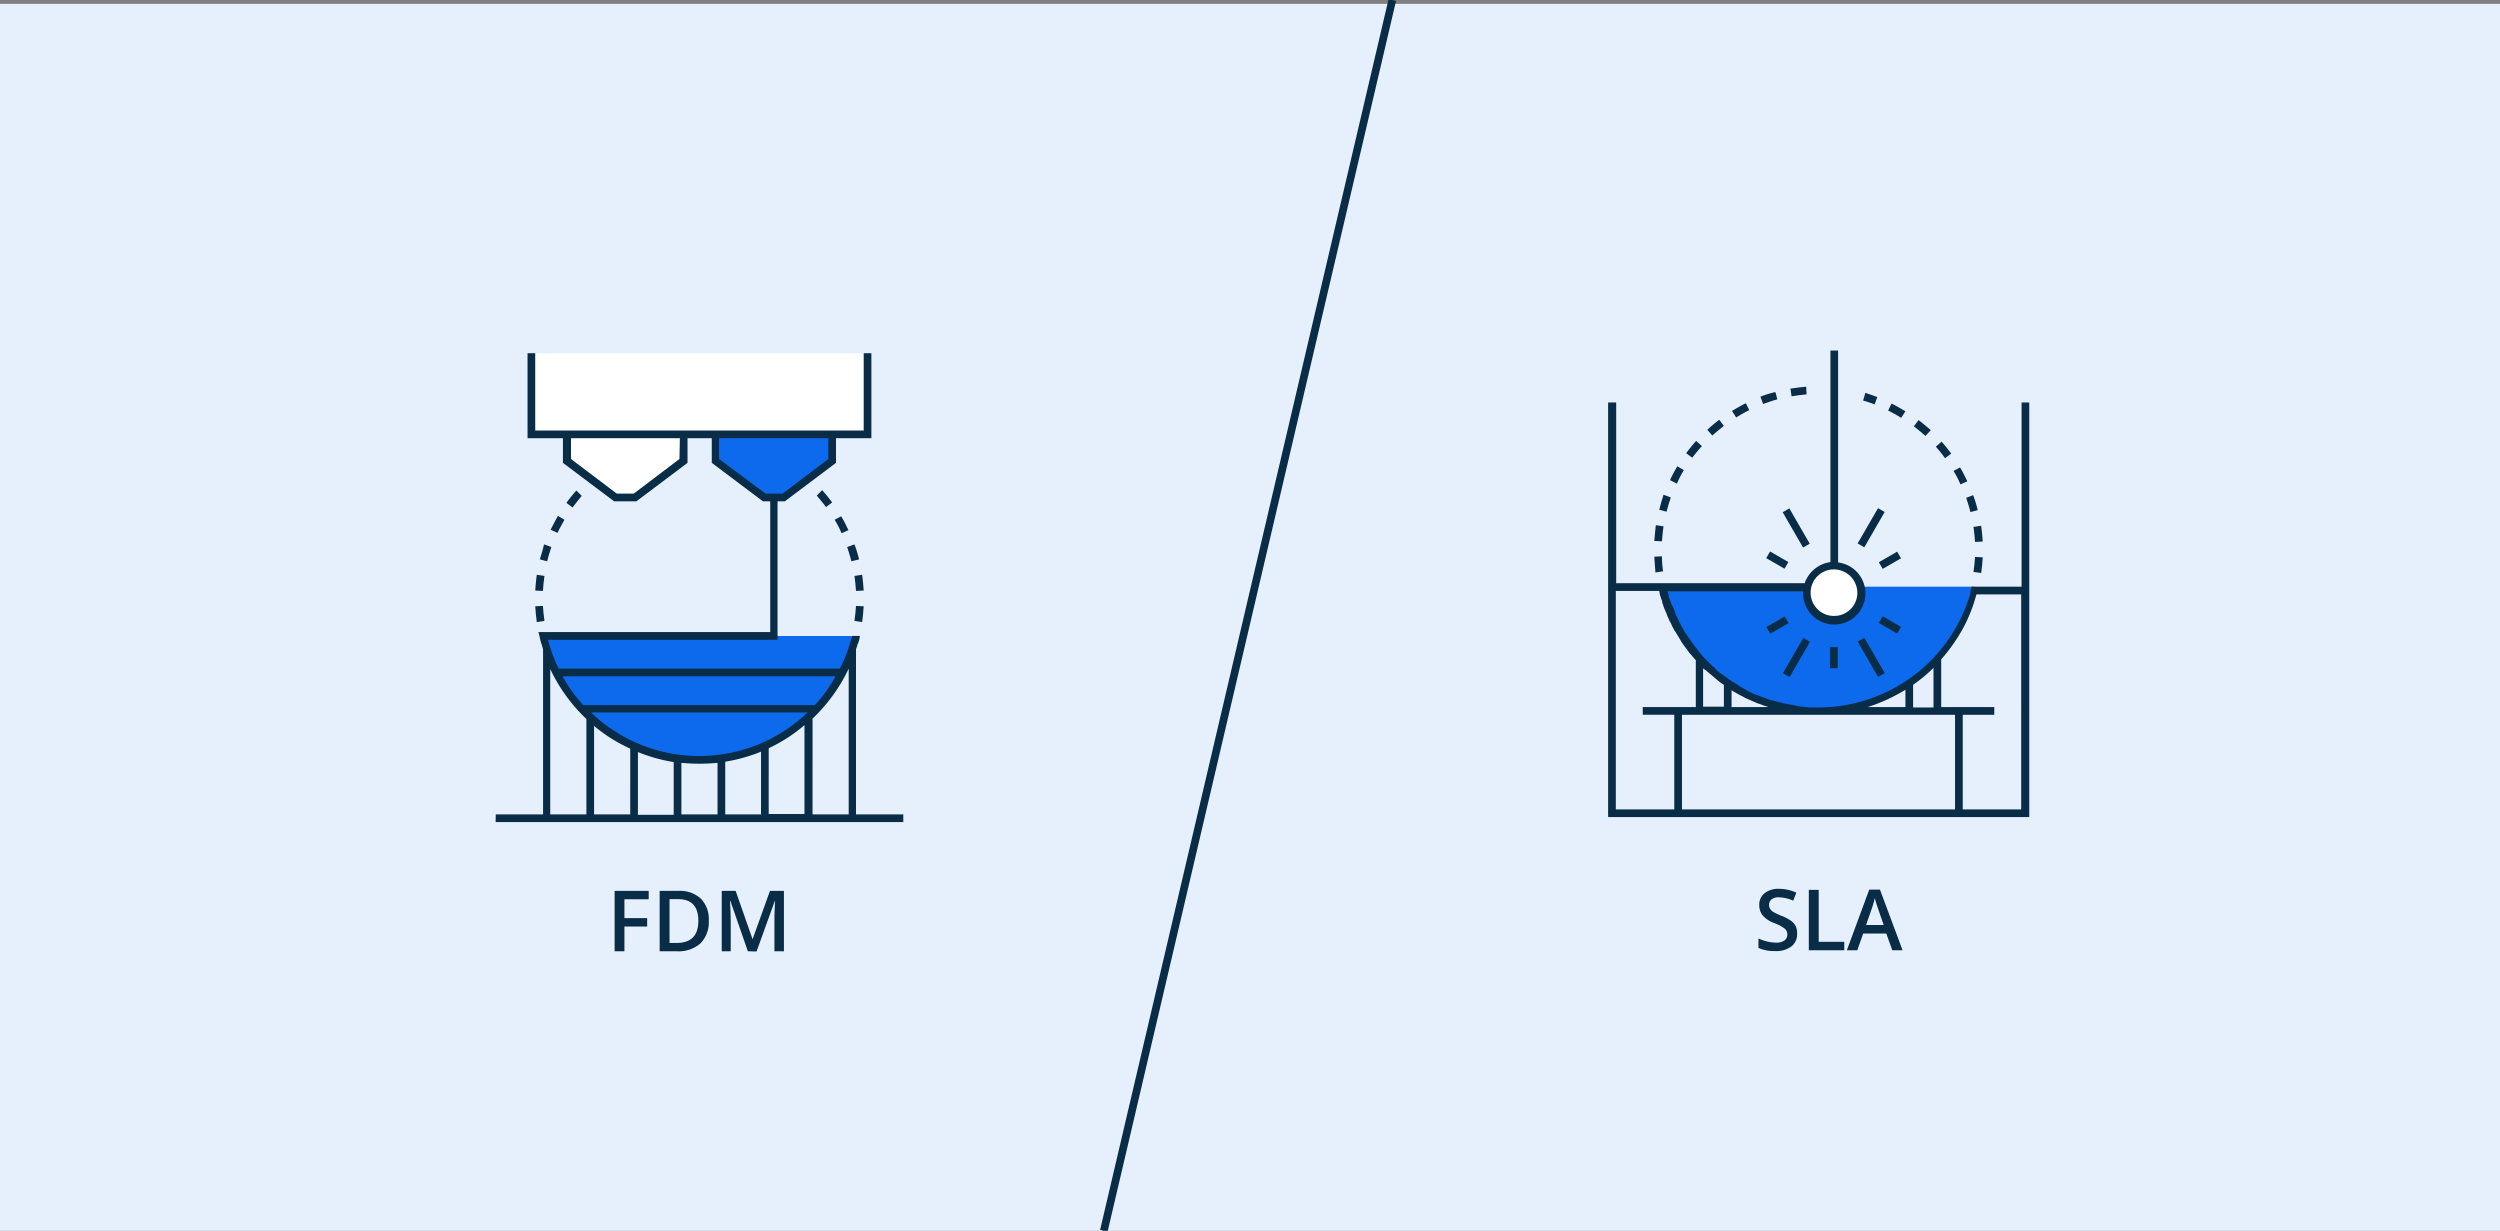<svg id="Layer_1" data-name="Layer 1" xmlns="http://www.w3.org/2000/svg" viewBox="0 0 650 320"><rect x="0" y="0" width="650" height="320" fill="#808080" stroke="none"/><defs><style>.cls-1{fill:#e6f0fd;}.cls-2{fill:#0e6aed;}.cls-3{fill:#fff;}.cls-4{fill:none;}.cls-5,.cls-6{fill:#092c47;}.cls-6{stroke:#092c47;stroke-miterlimit:10;stroke-width:2px;}</style></defs><rect class="cls-1" y="1" width="650" height="319"/><g id="Fills"><path class="cls-1" d="M526.51,153.54h-13.3a6.89,6.89,0,0,1-.3.8v.2a41.69,41.69,0,0,1-80.7-1.9h-13.1v58.8h107.5v-57.9Z"/><path class="cls-2" d="M472.81,184.84a41.67,41.67,0,0,0,40.1-30.3v-.2a6.89,6.89,0,0,0,.3-.8,3.55,3.55,0,0,0,.2-1h-29.7a7.57,7.57,0,0,1,.1,1.5,7.1,7.1,0,0,1-14.2,0,3.89,3.89,0,0,1,.2-1.5h-37.6A41.6,41.6,0,0,0,472.81,184.84Z"/><path class="cls-3" d="M476.81,161.14a7,7,0,0,0,7-7.1,3.89,3.89,0,0,0-.2-1.5,7.1,7.1,0,0,0-8.4-5.5,7.2,7.2,0,0,0-5.5,5.5,7.72,7.72,0,0,0-.2,1.5,7.37,7.37,0,0,0,7.3,7.1Z"/></g><g id="Linework"><path class="cls-4" d="M476.81,160.14a6.12,6.12,0,0,0,6.1-6.1,6.06,6.06,0,0,0-6.1-6.1,6.1,6.1,0,0,0,0,12.2Z"/><path class="cls-4" d="M513.91,154.84a45.33,45.33,0,0,1-5.9,12.6c-1,1.4-2.1,2.8-3.2,4.1v12.4h13.8v2h-8.2v24.6h15.2v-56h-11.5Z"/><path class="cls-4" d="M442.91,183.84h5.3v-5.7l-.5-.3-.7-.5-.7-.6-.6-.5-.7-.6-.6-.5-.7-.6-.6-.6-.2-.2Z"/><path class="cls-4" d="M495.41,183.84v-4.5a41.6,41.6,0,0,1-9.8,4.5Z"/><path class="cls-4" d="M420.11,210.44h15.2v-24.6h-8.2v-2h13.8v-12.2l-.2-.2-.6-.7-.5-.6c-.2-.2-.4-.5-.6-.7a4.23,4.23,0,0,1-.5-.7l-.6-.8-.5-.7a3.51,3.51,0,0,1-.5-.8,4.35,4.35,0,0,0-.4-.7l-.5-.8-.4-.7a5.58,5.58,0,0,0-.5-.8l-.3-.8c-.1-.3-.3-.6-.4-.9a3,3,0,0,0-.4-.8,3.55,3.55,0,0,1-.4-.9c-.1-.3-.2-.5-.3-.8l-.4-.9c-.1-.3-.2-.5-.3-.8l-.3-.9a2.35,2.35,0,0,1-.2-.8,5.39,5.39,0,0,0-.3-1c-.1-.4-.1-.5-.2-.8a1.49,1.49,0,0,1-.1-.6h-11.4Z"/><path class="cls-4" d="M450.21,183.84h9.6l-.3-.1-.9-.3-.8-.2-.9-.3-.7-.3-.9-.5-.7-.3-.9-.4-.7-.4-.8-.4-.7-.5-.8-.5-.4-.3Z"/><path class="cls-4" d="M502.71,173.54a44.18,44.18,0,0,1-5.3,4.4v5.8h5.3Z"/><rect class="cls-4" x="437.31" y="185.84" width="71" height="24.6"/><path class="cls-5" d="M418.11,104.64v107.8h109.5V104.64h-2v47.9h-13a2.35,2.35,0,0,1-.2.8v.1l-.1.3v.4h0v.1a41.09,41.09,0,0,1-27.9,28,40.52,40.52,0,0,1-11.5,1.7h-2.4l-1.2-.1-.7-.1c-.3,0-.7-.1-1-.1l-.8-.2-1-.2-.7-.1-.9-.2a2.35,2.35,0,0,1-.8-.2c-.3-.1-.6-.1-.9-.2s-.5-.1-.8-.2l-.8-.2-.8-.2-.8-.3-.8-.3-.8-.3-.8-.3-.8-.3-.7-.3-.8-.4-.7-.4-.7-.4-.7-.4-.7-.5-.7-.4-.7-.4-.7-.5-.7-.5-.7-.5-.7-.5-.7-.5-.6-.5-.5-.6-.6-.5-.6-.6-.6-.6-.6-.6-.6-.6-.5-.6-.5-.6-.5-.7-.5-.6-.5-.7a4.23,4.23,0,0,1-.5-.7l-.5-.7c-.2-.2-.3-.5-.5-.7s-.3-.5-.5-.7a2.51,2.51,0,0,1-.4-.7c-.1-.2-.3-.5-.4-.7s-.3-.5-.4-.7l-.4-.8a5.94,5.94,0,0,1-.4-.8,3,3,0,0,0-.4-.8,2.61,2.61,0,0,1-.3-.8c-.1-.3-.2-.5-.3-.8s-.2-.5-.3-.8l-.4-.7a6.89,6.89,0,0,0-.3-.8l-.3-.8a3.09,3.09,0,0,1-.2-.8l-.2-.8-.1-.2h35.3v.5a8.1,8.1,0,1,0,9.1-8V91.14h-2v55a8.28,8.28,0,0,0-6.7,5.5h-49v-47Zm58.7,43.4a6.12,6.12,0,0,1,6.1,6.1,6,6,0,0,1-6.1,6,6.05,6.05,0,1,1,0-12.1Zm-33.1,26.4.7.6.6.5.7.6.6.5.7.6.7.5.5.3v5.7h-5.4v-10l.2.2Zm7.8,5.8.7.4.8.4.7.4.9.4.7.3.9.4.7.3.9.3.8.3.9.3.3.1h-9.6v-4.4l.4.3Zm56.8,5.6v24.6h-71v-24.6Zm-10.9-7.8a37.52,37.52,0,0,0,5.3-4.4v10.3h-5.3Zm-2,5.8h-9.8a45.64,45.64,0,0,0,9.8-4.5Zm30.1,26.6h-15.2v-24.6h8.2v-2h-13.8v-12.4a41.18,41.18,0,0,0,3.2-4.1,39.29,39.29,0,0,0,5.9-12.6l.1-.2h11.6Zm-92.4-58-1,.2Zm-1.7,1.2c0,.2.1.4.1.6a3.09,3.09,0,0,0,.2.8l.3.9a2.35,2.35,0,0,1,.2.8l.3.9c.1.3.2.5.3.8l.4.9a6.89,6.89,0,0,1,.3.8c.1.3.3.6.4.9a3,3,0,0,0,.4.8,3.55,3.55,0,0,1,.4.9l.4.7a2.18,2.18,0,0,0,.5.8l.4.7.5.8c.1.2.3.5.4.7a9.22,9.22,0,0,0,.5.8l.5.7.6.8a4.23,4.23,0,0,1,.5.7,4.35,4.35,0,0,0,.6.7l.5.6.6.7.2.2v12.2h-13.8v2h8.2v24.6h-15.2v-56.8Z"/><path class="cls-5" d="M495.41,106.94c-1.2-.7-2.3-1.4-3.6-2l-.9,1.8a37.18,37.18,0,0,1,3.4,1.9Z"/><path class="cls-5" d="M513.11,137c.2,1.3.3,2.6.4,3.9l2-.1c-.1-1.4-.2-2.7-.4-4.1Z"/><path class="cls-5" d="M511.21,129.44c.4,1.2.8,2.5,1.1,3.7l1.9-.5a29.07,29.07,0,0,0-1.2-3.9Z"/><path class="cls-5" d="M507.91,122.44a23.13,23.13,0,0,1,1.8,3.5l1.8-.8c-.6-1.2-1.2-2.5-1.9-3.6Z"/><path class="cls-5" d="M515.11,149c.2-1.3.3-2.7.4-4.1l-2-.1c-.1,1.3-.2,2.6-.4,3.9Z"/><path class="cls-5" d="M504.81,114.84l-1.5,1.3a31.51,31.51,0,0,1,2.4,3l1.6-1.2A34,34,0,0,0,504.81,114.84Z"/><path class="cls-5" d="M485,102.14l-.6,2c1,.3,2,.6,3,1l.7-1.9C487.11,102.84,486.11,102.54,485,102.14Z"/><path class="cls-5" d="M498.81,109.24l-1.2,1.6c1,.8,2,1.6,3,2.5l1.4-1.5C500.91,110.94,499.91,110,498.81,109.24Z"/><line class="cls-4" x1="433.11" y1="152.44" x2="432.21" y2="152.64"/><path class="cls-5" d="M430.41,148.84l2-.3a25.61,25.61,0,0,1-.3-3.9l-2,.1C430.21,146,430.31,147.44,430.41,148.84Z"/><path class="cls-5" d="M431.41,132.54l1.9.5c.3-1.3.7-2.5,1.1-3.7l-1.9-.7C432.11,129.94,431.71,131.24,431.41,132.54Z"/><path class="cls-5" d="M441,114.64a40.31,40.31,0,0,0-2.6,3.2L440,119a36.12,36.12,0,0,1,2.5-3Z"/><path class="cls-5" d="M430.11,140.64l2,.1c.1-1.3.2-2.6.4-3.9l-2-.3C430.41,137.84,430.21,139.24,430.11,140.64Z"/><path class="cls-5" d="M437.81,122.24l-1.7-1a31.25,31.25,0,0,0-1.9,3.6l1.8.9A23.13,23.13,0,0,1,437.81,122.24Z"/><path class="cls-5" d="M453.91,104.84c-1.2.6-2.4,1.3-3.6,2l1.1,1.7a37.18,37.18,0,0,1,3.4-1.9Z"/><path class="cls-5" d="M447,109.14a38.76,38.76,0,0,0-3.1,2.6l1.3,1.5c1-.9,2-1.7,3-2.5Z"/><path class="cls-5" d="M457.71,103.14l.7,1.9c1.2-.4,2.5-.9,3.7-1.2l-.5-1.9A25.2,25.2,0,0,0,457.71,103.14Z"/><path class="cls-5" d="M469.61,100.54c-1.3.1-2.7.3-4.1.5l.3,2c1.3-.2,2.6-.4,3.9-.5Z"/><rect class="cls-5" x="461.76" y="169.94" width="10.6" height="2" transform="translate(85.56 490.04) rotate(-60.01)"/><rect class="cls-5" x="466.01" y="131.96" width="2" height="10.6" transform="translate(-6.06 251.9) rotate(-30)"/><rect class="cls-5" x="481.21" y="136.22" width="10.6" height="2" transform="translate(124.41 489.93) rotate(-60)"/><rect class="cls-5" x="459.41" y="161.53" width="5.5" height="2" transform="translate(-19.37 252.75) rotate(-29.99)"/><rect class="cls-5" x="461.1" y="142.88" width="2" height="5.5" transform="translate(104.93 473) rotate(-60)"/><rect class="cls-5" x="475.81" y="168.24" width="2" height="5.5"/><rect class="cls-5" x="488.62" y="144.66" width="5.5" height="2" transform="translate(-6.99 265.21) rotate(-30)"/><rect class="cls-5" x="485.52" y="165.62" width="2" height="10.6" transform="translate(-20.28 266.16) rotate(-30)"/><rect class="cls-5" x="490.38" y="159.74" width="2" height="5.5" transform="translate(104.97 506.79) rotate(-60)"/></g><g id="Fills-2" data-name="Fills"><path class="cls-4" d="M181.86,114.14c1.4,0,2.8.1,4.2.2v-1.4h-8.3v1.4A27.48,27.48,0,0,1,181.86,114.14Z"/><path class="cls-2" d="M181.86,197.54a41.73,41.73,0,0,0,40.6-32.2h-81.2A41.62,41.62,0,0,0,181.86,197.54Z"/><path class="cls-1" d="M198.66,129.34l-12.6-9.5v-5.5a38.38,38.38,0,0,0-8.3,0v5.5l-12.6,9.5h-5.1l-6-4.5a41.49,41.49,0,0,0-12.8,40.5h81.3a41.93,41.93,0,0,0-12.8-40.5l-6,4.5Z"/><polygon class="cls-2" points="186.06 114.34 186.06 119.84 198.66 129.34 203.76 129.34 209.76 124.84 216.36 119.84 216.36 112.94 186.06 112.94 186.06 114.34"/><polygon class="cls-3" points="165.06 129.34 177.66 119.84 177.66 114.34 177.66 112.94 147.36 112.94 147.36 119.84 153.96 124.84 159.96 129.34 165.06 129.34"/><polygon class="cls-3" points="138.16 112.94 147.36 112.94 177.66 112.94 186.06 112.94 216.36 112.94 225.56 112.94 225.56 91.84 138.16 91.84 138.16 112.94"/></g><g id="Linework-2" data-name="Linework"><path class="cls-4" d="M143.16,211.74h9.4v-24.8a43.27,43.27,0,0,1-9.4-13Z"/><path class="cls-4" d="M151.66,183.24h60.2a42.41,42.41,0,0,0,5.4-7.4h-71A45.38,45.38,0,0,0,151.66,183.24Z"/><path class="cls-4" d="M220.56,173.84a41.62,41.62,0,0,1-9.4,13v24.9h9.4Z"/><path class="cls-4" d="M186.56,198.34a49.2,49.2,0,0,1-9.4,0v13.4h9.4Z"/><path class="cls-4" d="M197.86,195.44a42.83,42.83,0,0,1-9.3,2.6v13.7h9.3Z"/><path class="cls-4" d="M209.26,188.54a43.46,43.46,0,0,1-9.3,6v17.2h9.3Z"/><path class="cls-4" d="M175.16,198a42.83,42.83,0,0,1-9.3-2.6v16.2h9.3Z"/><path class="cls-4" d="M210,185.24h-56.3A40.65,40.65,0,0,0,210,185.24Z"/><polygon class="cls-4" points="215.36 119.34 215.36 113.94 187.06 113.94 187.06 119.34 198.96 128.34 203.46 128.34 215.36 119.34"/><path class="cls-4" d="M163.86,194.64a40.74,40.74,0,0,1-9.3-5.9v23h9.3Z"/><polygon class="cls-4" points="148.36 119.34 160.36 128.34 164.76 128.34 176.66 119.34 176.66 113.94 148.36 113.94 148.36 119.34"/><path class="cls-5" d="M224.56,157.64l-2-.1c-.1,1.3-.2,2.6-.4,3.9l2,.3C224.36,160.34,224.46,158.94,224.56,157.64Z"/><path class="cls-5" d="M214.76,131.84l1.6-1.2a40.31,40.31,0,0,0-2.6-3.2l-1.4,1.4C213.16,129.84,214.06,130.84,214.76,131.84Z"/><path class="cls-5" d="M217,135.14a23.13,23.13,0,0,1,1.8,3.5l1.8-.8c-.6-1.2-1.2-2.5-1.9-3.6Z"/><path class="cls-5" d="M223.36,145.44a29.07,29.07,0,0,0-1.2-3.9l-1.9.7c.4,1.2.8,2.5,1.1,3.7Z"/><path class="cls-5" d="M224.56,153.54c-.1-1.4-.2-2.7-.4-4.1l-2,.3c.2,1.3.3,2.6.4,3.9Z"/><path class="cls-5" d="M139.16,153.54l2,.1c.1-1.3.2-2.6.4-3.9l-2-.3C139.36,150.84,139.26,152.14,139.16,153.54Z"/><path class="cls-5" d="M140.36,145.44l1.9.5c.3-1.3.7-2.5,1.1-3.7l-1.9-.7C141.16,142.84,140.76,144.14,140.36,145.44Z"/><path class="cls-5" d="M149.86,127.54a40.31,40.31,0,0,0-2.6,3.2l1.6,1.2c.8-1,1.6-2.1,2.4-3Z"/><path class="cls-5" d="M146.76,135.14l-1.7-1c-.7,1.2-1.3,2.4-1.9,3.6l1.8.8C145.46,137.44,146.16,136.24,146.76,135.14Z"/><path class="cls-5" d="M139.56,161.74l2-.3c-.2-1.3-.3-2.6-.4-3.9l-2,.1C139.26,158.94,139.36,160.34,139.56,161.74Z"/><path class="cls-5" d="M128.86,213.74h106v-2h-12.3v-42.9h0c.1-.4.3-.8.4-1.3l.1-.2a6.53,6.53,0,0,0,.5-2h-2a7.37,7.37,0,0,1-.4,1.4l-.1.3a37.07,37.07,0,0,1-2.7,6.8h-73.1a39.78,39.78,0,0,1-2.8-7.5h59.7v-36h1.9l13.3-10v-6.4h9.2V91.84h-2v20.1h-85.4V91.84h-2v22.1h9.2v6.4l13.3,10h5.8l13.3-10v-6.4h6.3v6.4l13.3,10h1.9v34H140l.3,1.2c.2,1.1.6,2.2.9,3.3h0v42.9h-12.3Zm47.8-94.4-11.9,9h-4.4l-11.9-9v-5.4h28.3Zm10.3,0v-5.4h28.4v5.4l-11.9,9h-4.4Zm23,65.9a40.65,40.65,0,0,1-56.3,0Zm-55.5,3.5a40.13,40.13,0,0,0,9.4,5.9v17.1h-9.4Zm11.4,6.8a42.83,42.83,0,0,0,9.3,2.6v13.7h-9.3Zm11.3,2.8a49.2,49.2,0,0,0,9.4,0v13.4h-9.4Zm11.4-.3a42.83,42.83,0,0,0,9.3-2.6v16.3h-9.3Zm11.3-3.5a41.12,41.12,0,0,0,9.3-6v23.1h-9.3Zm11.4-7.7a43.27,43.27,0,0,0,9.4-13v37.9h-9.4Zm.6-3.5h-60.2a39.64,39.64,0,0,1-5.4-7.5h71a39.64,39.64,0,0,1-5.4,7.5Zm-59.4,3.6v24.8h-9.4v-37.8A43.27,43.27,0,0,0,152.46,186.94Z"/></g><line class="cls-6" x1="362" x2="287" y2="320"/><path class="cls-5" d="M162.35,247.33H159.8v-15.7h8.86v2.17h-6.31v4.91h5.91v2.18h-5.91Z"/><path class="cls-5" d="M184.28,239.33a7.84,7.84,0,0,1-2.16,5.95,8.67,8.67,0,0,1-6.22,2.05h-4.39v-15.7h4.85a8,8,0,0,1,5.84,2A7.54,7.54,0,0,1,184.28,239.33Zm-2.71.09c0-3.76-1.75-5.64-5.27-5.64h-2.22v11.39h1.82C179.68,245.17,181.57,243.26,181.57,239.42Z"/><path class="cls-5" d="M194.44,247.33l-4.55-13.11h-.09c.12,1.95.19,3.77.19,5.48v7.63h-2.34v-15.7h3.62l4.37,12.49h.06l4.49-12.49h3.63v15.7h-2.47v-7.76c0-.78,0-1.8.06-3s.07-2,.1-2.28h-.08l-4.72,13.09Z"/><path class="cls-5" d="M467.25,242.8a3.94,3.94,0,0,1-1.51,3.29,6.56,6.56,0,0,1-4.18,1.19,10,10,0,0,1-4.36-.82V244a11.59,11.59,0,0,0,2.28.79,9.39,9.39,0,0,0,2.25.29,3.55,3.55,0,0,0,2.25-.58,1.86,1.86,0,0,0,.73-1.55,2,2,0,0,0-.67-1.5,10.23,10.23,0,0,0-2.75-1.45,7.35,7.35,0,0,1-3-2,4.26,4.26,0,0,1-.88-2.69,3.76,3.76,0,0,1,1.4-3.09,5.75,5.75,0,0,1,3.75-1.13,11,11,0,0,1,4.49,1l-.82,2.09a9.76,9.76,0,0,0-3.74-.88,2.88,2.88,0,0,0-1.89.54,1.79,1.79,0,0,0-.64,1.44,1.89,1.89,0,0,0,.26,1,2.56,2.56,0,0,0,.84.83,16.93,16.93,0,0,0,2.13,1,11.66,11.66,0,0,1,2.54,1.34,3.91,3.91,0,0,1,1.18,1.41A4.23,4.23,0,0,1,467.25,242.8Z"/><path class="cls-5" d="M470.29,247.07V231.36h2.57v13.51h6.65v2.2Z"/><path class="cls-5" d="M492,247.07l-1.57-4.36h-6l-1.54,4.36h-2.71L486,231.3h2.79l5.88,15.77Zm-2.24-6.57-1.48-4.28c-.1-.29-.25-.74-.44-1.35s-.32-1.07-.39-1.36a25.6,25.6,0,0,1-.85,2.89l-1.42,4.1Z"/></svg>
